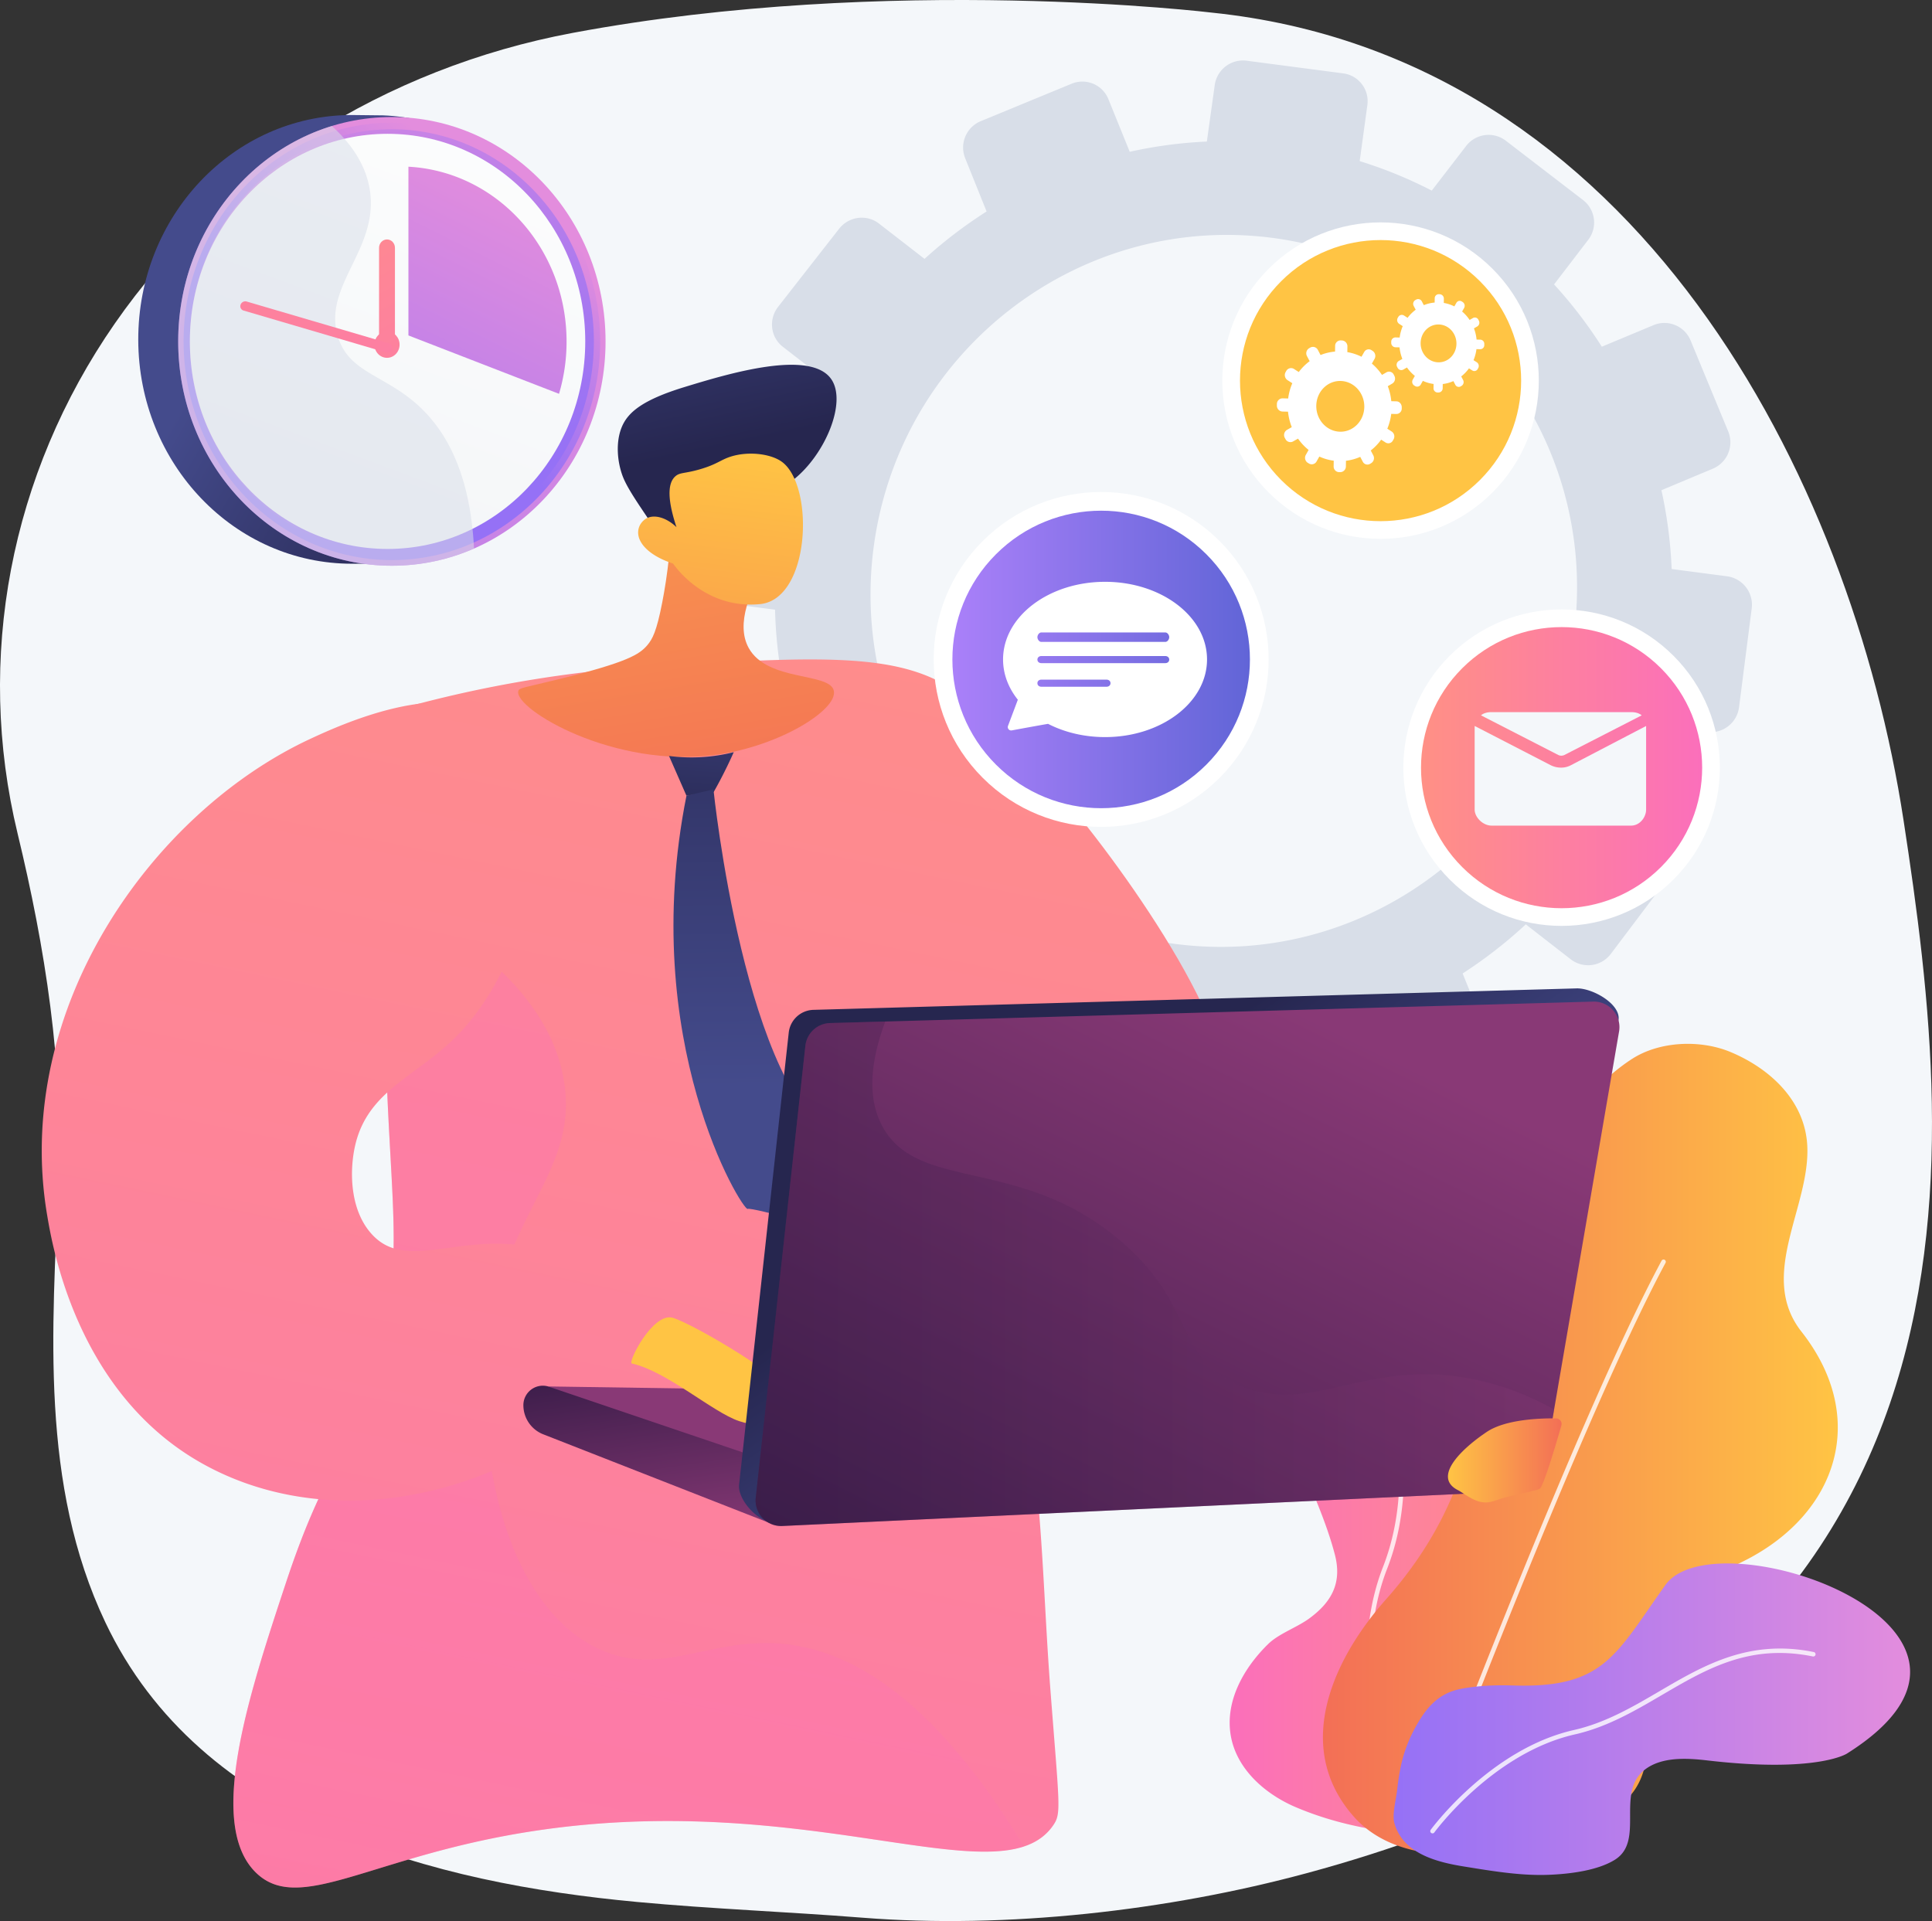 <?xml version="1.0" encoding="UTF-8"?> <svg xmlns="http://www.w3.org/2000/svg" xmlns:xlink="http://www.w3.org/1999/xlink" viewBox="0 0 2800 2784.38"><rect x="0" y="0" width="2800" height="2784.38" fill="#333333" stroke="none"/> <defs> <style>.cls-1{isolation:isolate;}.cls-2{fill:#f4f7fa;}.cls-3{fill:#d8dee8;}.cls-4{fill:url(#linear-gradient);}.cls-5{mix-blend-mode:soft-light;opacity:0.8;}.cls-6{fill:#fff;}.cls-7{fill:url(#linear-gradient-2);}.cls-8{fill:url(#linear-gradient-3);}.cls-9{fill:url(#linear-gradient-4);}.cls-10{fill:url(#linear-gradient-5);}.cls-11{fill:url(#linear-gradient-6);}.cls-12{fill:url(#linear-gradient-7);}.cls-13{fill:url(#linear-gradient-8);}.cls-14{fill:url(#linear-gradient-9);}.cls-15{fill:url(#linear-gradient-10);}.cls-16{fill:url(#linear-gradient-11);}.cls-17,.cls-23,.cls-36{mix-blend-mode:multiply;}.cls-17{opacity:0.54;}.cls-18{fill:url(#linear-gradient-12);}.cls-19{fill:url(#linear-gradient-13);}.cls-20{fill:url(#linear-gradient-14);}.cls-21{fill:url(#linear-gradient-15);}.cls-22{fill:url(#linear-gradient-16);}.cls-23,.cls-36{opacity:0.3;}.cls-24{fill:url(#linear-gradient-17);}.cls-25{fill:url(#linear-gradient-18);}.cls-26{fill:url(#linear-gradient-19);}.cls-27{fill:url(#linear-gradient-20);}.cls-28{fill:url(#linear-gradient-21);}.cls-29{fill:url(#linear-gradient-22);}.cls-30{fill:url(#linear-gradient-23);}.cls-31{fill:url(#linear-gradient-24);}.cls-32{fill:url(#linear-gradient-25);}.cls-33{fill:url(#linear-gradient-26);}.cls-34{fill:url(#linear-gradient-27);}.cls-35{fill:url(#linear-gradient-28);}.cls-36{fill:url(#linear-gradient-29);}.cls-37{fill:url(#linear-gradient-30);}.cls-38{fill:url(#linear-gradient-31);}</style> <linearGradient id="linear-gradient" x1="3639.23" y1="2218.32" x2="4107.32" y2="2218.32" gradientTransform="matrix(-1, 0, 0, 1, 5889.41, 0)" gradientUnits="userSpaceOnUse"> <stop offset="0" stop-color="#ff9085"></stop> <stop offset="1" stop-color="#fb6fbb"></stop> </linearGradient> <linearGradient id="linear-gradient-2" x1="3225.91" y1="2100.81" x2="3972.1" y2="2100.81" gradientTransform="matrix(-1, 0, 0, 1, 5889.41, 0)" gradientUnits="userSpaceOnUse"> <stop offset="0" stop-color="#ffc444"></stop> <stop offset="1" stop-color="#f36f56"></stop> </linearGradient> <linearGradient id="linear-gradient-3" x1="3121.1" y1="2491.83" x2="3869.64" y2="2491.83" gradientTransform="matrix(-1, 0, 0, 1, 5889.41, 0)" gradientUnits="userSpaceOnUse"> <stop offset="0" stop-color="#e38ddd"></stop> <stop offset="1" stop-color="#9571f6"></stop> </linearGradient> <linearGradient id="linear-gradient-4" x1="2059.45" y1="1112.66" x2="2466.9" y2="1112.66" gradientTransform="translate(1449.63 -1274.41) rotate(45)" xlink:href="#linear-gradient"></linearGradient> <linearGradient id="linear-gradient-5" x1="1841.81" y1="768.9" x2="1397.36" y2="1376.09" gradientTransform="translate(976.12 -1253.21) rotate(45)" xlink:href="#linear-gradient-2"></linearGradient> <linearGradient id="linear-gradient-6" x1="369.84" y1="403.08" x2="754.79" y2="625.94" gradientUnits="userSpaceOnUse"> <stop offset="0" stop-color="#444b8c"></stop> <stop offset="1" stop-color="#26264f"></stop> </linearGradient> <linearGradient id="linear-gradient-7" x1="695.9" y1="302.57" x2="76.49" y2="1233.14" gradientTransform="matrix(1, 0, 0, 1, 0, 0)" xlink:href="#linear-gradient-3"></linearGradient> <linearGradient id="linear-gradient-8" x1="725.63" y1="274.28" x2="539.55" y2="534.51" gradientTransform="matrix(1, 0, 0, 1, 0, 0)" xlink:href="#linear-gradient-3"></linearGradient> <linearGradient id="linear-gradient-9" x1="374.29" y1="-23.3" x2="654.72" y2="726.96" gradientTransform="matrix(1, 0, 0, 1, 0, 0)" xlink:href="#linear-gradient-3"></linearGradient> <linearGradient id="linear-gradient-10" x1="205.35" y1="1455.21" x2="763.77" y2="-49.88" gradientUnits="userSpaceOnUse"> <stop offset="0" stop-color="#ebeff2"></stop> <stop offset="1" stop-color="#fff"></stop> </linearGradient> <linearGradient id="linear-gradient-11" x1="768.44" y1="270.69" x2="436.26" y2="938.82" gradientTransform="matrix(1, 0, 0, 1, 0, 0)" xlink:href="#linear-gradient-3"></linearGradient> <linearGradient id="linear-gradient-12" x1="403.42" y1="205.98" x2="760.2" y2="871.09" gradientTransform="matrix(1, 0, 0, 1, 0, 0)" xlink:href="#linear-gradient"></linearGradient> <linearGradient id="linear-gradient-13" x1="435.03" y1="189.03" x2="791.81" y2="854.13" gradientTransform="matrix(1, 0, 0, 1, 0, 0)" xlink:href="#linear-gradient"></linearGradient> <linearGradient id="linear-gradient-14" x1="63.42" y1="-262.4" x2="878.4" y2="1256.88" gradientTransform="matrix(1, 0, 0, 1, 0, 0)" xlink:href="#linear-gradient"></linearGradient> <linearGradient id="linear-gradient-15" x1="4540.76" y1="568.49" x2="3777.76" y2="4226.7" gradientTransform="translate(-2947.91)" xlink:href="#linear-gradient"></linearGradient> <linearGradient id="linear-gradient-16" x1="4276.57" y1="513.38" x2="3513.57" y2="4171.59" gradientTransform="translate(-2947.91)" xlink:href="#linear-gradient"></linearGradient> <linearGradient id="linear-gradient-17" x1="3620.4" y1="3642.01" x2="3909.97" y2="2266.53" gradientTransform="translate(-2947.91)" xlink:href="#linear-gradient"></linearGradient> <linearGradient id="linear-gradient-18" x1="3753.89" y1="404.37" x2="2990.89" y2="4062.57" gradientTransform="translate(-2947.91)" xlink:href="#linear-gradient"></linearGradient> <linearGradient id="linear-gradient-19" x1="4404.38" y1="2446.73" x2="4280.92" y2="2096.91" gradientTransform="translate(-2947.91)" gradientUnits="userSpaceOnUse"> <stop offset="0" stop-color="#311944"></stop> <stop offset="1" stop-color="#893976"></stop> </linearGradient> <linearGradient id="linear-gradient-20" x1="3865.01" y1="1939.89" x2="3910.28" y2="2252.67" xlink:href="#linear-gradient-19"></linearGradient> <linearGradient id="linear-gradient-21" x1="1722.15" y1="1988.99" x2="1978.01" y2="1988.99" gradientTransform="matrix(-1, 0, 0, 1, 2632.26, 0)" xlink:href="#linear-gradient-2"></linearGradient> <linearGradient id="linear-gradient-22" x1="832.38" y1="111.13" x2="1016.7" y2="1226.34" gradientTransform="matrix(1, 0, 0, 1, 0, 0)" xlink:href="#linear-gradient-2"></linearGradient> <linearGradient id="linear-gradient-23" x1="2039.97" y1="424.6" x2="1919.4" y2="783.13" gradientTransform="translate(-991.78 943.16) rotate(-30.46)" xlink:href="#linear-gradient-6"></linearGradient> <linearGradient id="linear-gradient-24" x1="1059.7" y1="646.99" x2="972.36" y2="1356.95" gradientTransform="matrix(1, 0, 0, 1, 0, 0)" xlink:href="#linear-gradient-2"></linearGradient> <linearGradient id="linear-gradient-25" x1="-1180.06" y1="1103.43" x2="-1158.29" y2="1422.36" gradientTransform="matrix(-1, 0.01, 0.01, 1, -167.28, -185.51)" xlink:href="#linear-gradient-6"></linearGradient> <linearGradient id="linear-gradient-26" x1="-1242.68" y1="1772.65" x2="-1242.68" y2="992.73" gradientTransform="matrix(-1, 0.01, 0.01, 1, -167.28, -185.51)" xlink:href="#linear-gradient-6"></linearGradient> <linearGradient id="linear-gradient-27" x1="4762.04" y1="1967.28" x2="4521.32" y2="1625.47" gradientTransform="translate(-2947.91)" xlink:href="#linear-gradient-6"></linearGradient> <linearGradient id="linear-gradient-28" x1="4300.3" y1="2532.99" x2="4827.1" y2="1462.93" xlink:href="#linear-gradient-19"></linearGradient> <linearGradient id="linear-gradient-29" x1="4042.97" y1="1846.19" x2="5200.27" y2="1846.19" xlink:href="#linear-gradient-19"></linearGradient> <linearGradient id="linear-gradient-30" x1="2098.48" y1="2116.72" x2="2263.17" y2="2116.72" gradientTransform="matrix(1, 0, 0, 1, 0, 0)" xlink:href="#linear-gradient-2"></linearGradient> <linearGradient id="linear-gradient-31" x1="1380.28" y1="955.81" x2="1811.5" y2="955.81" gradientTransform="translate(1143.29 -848.51) rotate(45)" gradientUnits="userSpaceOnUse"> <stop offset="0" stop-color="#aa80f9"></stop> <stop offset="1" stop-color="#6165d7"></stop> </linearGradient> </defs> <g class="cls-1"> <g id="Слой_2" data-name="Слой 2"> <g id="Illustration"> <path class="cls-2" d="M2758.82,1189.3C2682.93,692.54,2371.77,82.24,1757,18.37c0,0-466.73-56.77-926.83,29.27-273.06,51.07-512.5,203.08-664,421.56S-35.93,954.09,25.49,1208.07c39.89,165,66.85,335.7,59.45,505.21-9.33,213.78-26.9,438.55,67.61,637.91C291,2643.28,628.88,2729.32,923.68,2756.76c108.64,10.11,217.68,14.19,326.41,22.78,208.59,16.5,442.51-10.19,643.55-64.5C2918.19,2438.28,2834.71,1686.05,2758.82,1189.3Z"></path> <path class="cls-3" d="M2503.1,835.3l-80.41-10.54a652.54,652.54,0,0,0-14.83-114.25l74.6-31.23a41.45,41.45,0,0,0,22.15-54.1l-54.48-131.69a41,41,0,0,0-53.64-22.25l-75,31.28a650.62,650.62,0,0,0-69.22-90.28l49.56-64.7a41.1,41.1,0,0,0-7.52-57.55l-112-86.07a41,41,0,0,0-57.42,7.59L2075,276.28a636.69,636.69,0,0,0-104.43-42.75l11.13-81.34a40.63,40.63,0,0,0-35-45.84L1806.7,88a41.3,41.3,0,0,0-46.19,35.19l-11.45,82A643.4,643.4,0,0,0,1637.29,220l-31-76.47A40.64,40.64,0,0,0,1553,121.38l-131.42,54.15a41.42,41.42,0,0,0-22.87,53.56l31.14,77.43a663.55,663.55,0,0,0-89.94,68.69L1273.83,324c-17.82-13.81-43.68-10.4-57.77,7.64l-88.3,113c-14.14,18.1-11.16,44,6.69,57.9L1200.71,554a660.05,660.05,0,0,0-44.45,104.66l-84.08-11c-22.58-3-43.61,13.06-47,35.8L1004.06,825.9a40.75,40.75,0,0,0,34.86,46.72l84.34,11.07a653.4,653.4,0,0,0,12.68,113.12l-79.14,33a42.77,42.77,0,0,0-23.41,54.83l52.73,134a40.8,40.8,0,0,0,54,22.66l79.18-33.15a649.6,649.6,0,0,0,67.83,91.33L1234.39,1368c-14.28,18.55-11.22,45.08,6.85,59.25l113.11,88.74c18.11,14.21,44.36,10.63,58.61-8l52.14-68.06a636.47,636.47,0,0,0,105.28,44.26l-11.86,84.94c-3.25,23.26,12.62,44.54,35.46,47.54l142.81,18.73c22.84,3,43.93-13.45,47.11-36.71l11.52-84.3a642.68,642.68,0,0,0,114.12-15l31.33,77.89a41.14,41.14,0,0,0,54.35,22.8l133.18-56.43c21.27-9,31.43-33.81,22.69-55.38l-31.33-77.33a664,664,0,0,0,91.54-71.17l65.08,50.61a41.16,41.16,0,0,0,58.25-7.94l87.22-115.62a42.4,42.4,0,0,0-7.68-58.9l-64.51-50a660.13,660.13,0,0,0,43.77-107.56l80.65,10.58a41.43,41.43,0,0,0,46.31-36.08l18.3-142.85A41.57,41.57,0,0,0,2503.1,835.3ZM2281,920.16c-37.63,283.61-296.54,484.85-578.08,447.93S1226.31,1070.37,1267,787.16c40.45-281.5,298.82-478.86,577.31-442.33S2318.4,638.25,2281,920.16Z"></path> <path class="cls-4" d="M1997.46,2652.77l1,.16c52.9,8.44,119.2,2.54,162-32.67,22.57-18.55,37.86-43,42.56-72,2.78-17.19,4.3-35.32,1.61-52.61-2.82-18.1-9.82-35.59-18.83-51.46a246.8,246.8,0,0,0-16.86-25.6c-17.45-23.41-58.67-56.3-39.56-89.48,11.56-20.07,38.19-32.42,55.78-46.49,37.61-30.07,64.62-73.42,65-122.93.3-38.9-24.08-77.4-51.59-103.55-112-106.41-29.48-289.42-188-275s-193,172.61-133.58,320.36c19.88,49.47,44.08,100,57.59,151.73,10.63,40.69-4.4,68.84-37.54,92.89-17.83,12.94-43.89,21.76-59.38,37-34.6,34-62.32,81.78-54.06,131.73,8.2,49.56,50.43,86,95,104.78C1917,2635.88,1956.29,2646.17,1997.46,2652.77Z"></path> <g class="cls-5"> <path class="cls-6" d="M2016.14,2610.25a3.1,3.1,0,0,0,1.11-.2,3.26,3.26,0,0,0,2-4.17c-.67-1.84-66.38-185.29-8.85-332.3,58.47-149.42-6.93-309.37-7.6-311a3.26,3.26,0,0,0-6,2.51c.66,1.57,65,159.17,7.55,306.09-58.44,149.33,8.11,335,8.79,336.9A3.28,3.28,0,0,0,2016.14,2610.25Z"></path> </g> <path class="cls-7" d="M1964,2377.22a456.35,456.35,0,0,1,44.32-58.65c53.58-60.41,91.19-124.54,115.25-201.91,19-60.95,18.55-130.63,30.31-193.56,8.53-45.6,24-89.73,40-133.15,34.16-92.44,85.44-199.69,171.5-255.21,39.85-25.7,98.94-28.24,142.89-9.82,56.94,23.85,107.28,70.32,110.93,134.95,5,88.86-72.6,188.48-8.41,270.2,98.3,125.13,52.35,264.14-82.78,332.18-44,22.18-95.65,42.73-132.45,76.78s-14.9,92.44-10.8,135.7c3.85,40.6,8.09,87.77-17.78,122.48-43.65,58.56-149.06,84.08-217.57,89.87-66.3,5.6-141.63-1.72-188.06-54.8C1891.42,2552.29,1914.26,2456,1964,2377.22Z"></path> <g class="cls-5"> <path class="cls-6" d="M2071.92,2632a3.25,3.25,0,0,0,3-2.11c2.15-5.68,216.52-571.42,338.84-799.4a3.26,3.26,0,1,0-5.74-3.08c-122.52,228.36-337.05,794.49-339.2,800.18a3.25,3.25,0,0,0,1.9,4.2A3.33,3.33,0,0,0,2071.92,2632Z"></path> </g> <path class="cls-8" d="M2164.58,2712c-14.27-2-28.49-4.36-42.65-6.63-39.59-6.36-88.62-18.68-101.07-62.85-3.54-12.58,2.56-35,4-48.11a332.77,332.77,0,0,1,6.5-39.68,204.58,204.58,0,0,1,20-51.21c15.42-28.12,33-49.27,65.84-55.64,23.93-4.64,50.43-5.73,74.74-4.93,132.53,4.35,148.83-43.45,221.62-145.57s551.87,63,262.9,244.43c0,0-43.46,28.25-202.06,9.78-29-3.38-65.71-5.63-90.3,13.14-43.38,33.09.24,103.23-43.56,130.75-25.54,16-66.59,20.76-95.93,21.89C2217.86,2718.4,2191.14,2715.76,2164.58,2712Z"></path> <g class="cls-5"> <path class="cls-6" d="M2076.11,2657.33a3.27,3.27,0,0,0,2.65-1.35c.83-1.15,84.73-115.21,203.76-142.13,46.56-10.53,86.81-34.1,125.73-56.89,65.62-38.43,127.61-74.73,219.09-56.08a3.26,3.26,0,1,0,1.3-6.39c-93.92-19.15-159.89,19.48-223.69,56.84-38.49,22.54-78.29,45.85-123.87,56.16-121.46,27.48-206.75,143.5-207.6,144.67a3.25,3.25,0,0,0,2.63,5.17Z"></path> </g> <circle class="cls-6" cx="2263.17" cy="1112.66" r="229.34" transform="translate(-123.9 1926.19) rotate(-45)"></circle> <circle class="cls-9" cx="2263.17" cy="1112.66" r="203.73" transform="translate(-123.9 1926.19) rotate(-45)"></circle> <path class="cls-2" d="M2258.43,1094.32a10.24,10.24,0,0,0,8.72,0l112.13-57.49c-4-3.34-9.42-4.67-15.35-4.67H2161.64c-5.91,0-11.27,1.32-15.31,4.64Z"></path> <path class="cls-2" d="M2276.31,1109.29a29.57,29.57,0,0,1-13.76,3.31,33.68,33.68,0,0,1-14.77-3.31l-110.6-57.08v121.14c0,11.26,11.92,23.3,24.46,23.3h202.29c12.54,0,21.73-12,21.73-23.3V1052.26Z"></path> <circle class="cls-6" cx="2000.82" cy="551.68" r="229.34" transform="translate(195.93 1576.37) rotate(-45)"></circle> <circle class="cls-10" cx="2000.82" cy="551.68" r="203.73" transform="translate(195.93 1576.37) rotate(-45)"></circle> <path class="cls-6" d="M2023.86,581.71l-7.49-.21a82.73,82.73,0,0,0-5.08-21.76l6.54-3.8a8.5,8.5,0,0,0,3-11.17l-.9-1.77a7.52,7.52,0,0,0-10.46-3.4l-6.59,3.8A79.75,79.75,0,0,0,1988.22,527l3.89-6.85a8.78,8.78,0,0,0-2.68-11.47l-1.62-1.08a7.43,7.43,0,0,0-10.71,2.59l-3.92,6.88a72.44,72.44,0,0,0-20.52-6.69l.11-8.16a8.48,8.48,0,0,0-7.8-8.75l-1.92-.09a7.9,7.9,0,0,0-8.08,8l-.12,8.21a71.2,71.2,0,0,0-21,5l-3.82-7.28a8,8,0,0,0-11-3.58l-1.71,1a8.55,8.55,0,0,0-3.13,11.46l3.86,7.33a76.19,76.19,0,0,0-15.77,15.7l-6.83-4.39a7.92,7.92,0,0,0-11.24,2.72l-1,1.75a8.82,8.82,0,0,0,2.85,11.76l6.86,4.38a81.56,81.56,0,0,0-6,22.14l-8-.22a8.27,8.27,0,0,0-8.36,8.33l0,2.07a8.5,8.5,0,0,0,8.13,8.74l8,.19a83.12,83.12,0,0,0,5.45,22.39l-6.95,4a8.67,8.67,0,0,0-3.16,11.59l1,1.8a8,8,0,0,0,11.15,3.27l7-4a78.81,78.81,0,0,0,15.35,16.41l-4,7.09a8.63,8.63,0,0,0,2.8,11.58l1.68,1a7.93,7.93,0,0,0,11.07-3l4-7.08a72.24,72.24,0,0,0,20.85,6l-.11,8.16a8.08,8.08,0,0,0,7.82,8.42h1.92a8.25,8.25,0,0,0,8-8.32l.11-8.15a71.32,71.32,0,0,0,20.67-5.68l3.7,7a7.5,7.5,0,0,0,10.6,3.11l1.65-1a8.64,8.64,0,0,0,3-11.29l-3.69-7.05a76.81,76.81,0,0,0,15.07-15.68l6.44,4.12a7.42,7.42,0,0,0,10.55-2.87l1-1.71a8.59,8.59,0,0,0-2.63-11.3l-6.43-4.13a82.08,82.08,0,0,0,5.68-21.49l7.47.18a7.89,7.89,0,0,0,7.77-8l0-2C2031.45,585.6,2028.08,581.82,2023.86,581.71Zm-81.67,44c-19.29-.33-34.82-17.18-34.53-37.63s16.29-36.53,35.59-35.89c19.14.64,34.3,17.5,34,37.65S1961.32,626.06,1942.19,625.73Z"></path> <path class="cls-6" d="M2145.55,492.32l-5.59-.15a61.8,61.8,0,0,0-3.79-16.23l4.88-2.84a6.34,6.34,0,0,0,2.22-8.33l-.67-1.32a5.61,5.61,0,0,0-7.8-2.54l-4.92,2.84A58.59,58.59,0,0,0,2119,451.5l2.9-5.11a6.53,6.53,0,0,0-2-8.56l-1.21-.8a5.52,5.52,0,0,0-8,1.93l-2.93,5.13a53.72,53.72,0,0,0-15.31-5l.09-6.09a6.32,6.32,0,0,0-5.82-6.52l-1.43-.07a5.89,5.89,0,0,0-6,6l-.09,6.13a53.12,53.12,0,0,0-15.69,3.76l-2.84-5.43a6,6,0,0,0-8.2-2.66l-1.27.71a6.38,6.38,0,0,0-2.34,8.55l2.88,5.46a57.54,57.54,0,0,0-11.77,11.71l-5.09-3.27a5.91,5.91,0,0,0-8.38,2l-.76,1.31a6.58,6.58,0,0,0,2.13,8.77l5.11,3.27a61,61,0,0,0-4.48,16.51l-6-.16a6.16,6.16,0,0,0-6.23,6.21l0,1.55a6.34,6.34,0,0,0,6.06,6.52l6,.13a61.76,61.76,0,0,0,4.07,16.71l-5.19,3a6.48,6.48,0,0,0-2.36,8.64l.72,1.35a6,6,0,0,0,8.32,2.44l5.18-3a59,59,0,0,0,11.45,12.24l-3,5.29a6.42,6.42,0,0,0,2.09,8.63l1.25.77a5.89,5.89,0,0,0,8.25-2.24l3-5.28a53.84,53.84,0,0,0,15.56,4.5l-.09,6.09a6,6,0,0,0,5.84,6.27h1.43a6.14,6.14,0,0,0,6-6.2l.09-6.08a53.11,53.11,0,0,0,15.41-4.24l2.76,5.24A5.6,5.6,0,0,0,2117,560l1.22-.74a6.44,6.44,0,0,0,2.25-8.42l-2.75-5.26a57.47,57.47,0,0,0,11.24-11.69l4.8,3.06a5.54,5.54,0,0,0,7.87-2.13l.71-1.28a6.42,6.42,0,0,0-2-8.43l-4.79-3.08a61,61,0,0,0,4.24-16l5.57.13a5.87,5.87,0,0,0,5.79-6l0-1.49A6,6,0,0,0,2145.55,492.32Zm-60.91,32.83c-14.39-.24-26-12.81-25.76-28.06s12.15-27.25,26.55-26.77,25.58,13.05,25.36,28.08S2098.91,525.4,2084.64,525.15Z"></path> <path class="cls-11" d="M819.73,491.14c.39,176.86-93.62,321.19-261.05,325.94-2.58.07-45.31,0-47.92,0-171,.42-310-144.84-310.39-324.44s137.93-325.52,309-325.94c4,0,41.54.36,45.5.51C720.34,173.4,819.34,315.74,819.73,491.14Z"></path> <ellipse class="cls-12" cx="567.94" cy="494.8" rx="309.68" ry="325.19"></ellipse> <ellipse class="cls-13" cx="567.94" cy="494.8" rx="301.88" ry="317"></ellipse> <ellipse class="cls-14" cx="567.94" cy="494.8" rx="292.76" ry="307.43"></ellipse> <ellipse class="cls-15" cx="561.68" cy="494.8" rx="286.51" ry="300.86"></ellipse> <path class="cls-16" d="M591.93,486.18l218.25,84.63a265.61,265.61,0,0,0,10.93-75.7c0-135.77-101.51-246.63-229.18-253.48Z"></path> <g class="cls-17"> <path class="cls-3" d="M489.75,488C467.09,414.59,549,361.64,536.09,276.11c-5.7-37.74-27.88-68.67-55.15-93.48C352,222.19,257.94,347.41,258.26,495.55c.4,179.6,139.37,324.85,310.4,324.44A296,296,0,0,0,687,795.07c-5.28-103.8-37.12-162.42-71-197.75C563.84,542.88,507,543.93,489.75,488Z"></path> </g> <ellipse class="cls-18" cx="560.88" cy="499.51" rx="18.22" ry="19.13"></ellipse> <path class="cls-19" d="M560.88,347.07c-6.36,0-11.51,5.41-11.51,12.09V488.1c0,6.68,5.15,12.09,11.51,12.09s11.51-5.41,11.51-12.09V359.16C572.39,352.48,567.24,347.07,560.88,347.07Z"></path> <path class="cls-20" d="M563.85,497.7,357.6,437.06a7.31,7.31,0,0,0-8.92,4.51,6.51,6.51,0,0,0,4.24,8.52l206.25,60.64a7.33,7.33,0,0,0,8.93-4.51A6.51,6.51,0,0,0,563.85,497.7Z"></path> <path class="cls-21" d="M1763.17,1617.26c66.38-70.88-117.39-337.14-215.75-453.81-85.92-101.93-174.24-206.69-282.7-193.43-95.22,11.65-187.87,112.07-193.42,208.31C1056.36,1437.24,1668.8,1718,1763.17,1617.26Z"></path> <path class="cls-22" d="M575.45,1028.47a1780.66,1780.66,0,0,1,381.39-63.69c229.15-12.95,343.74-19.43,424.93,35.14,187.53,126,42.35,416.95,119.11,1138.07,11,103,13.42,206.69,21.36,310,13.14,171,16.14,180.25,4.24,197.57-74.6,108.64-352.91-55.22-760.84,9.55-228.24,36.24-331.76,119.74-394.29,59.52-72.93-70.23-10.37-259.14,43.47-421.75,61.81-186.66,100-189.06,135.07-329.64,36.68-146.93,14.5-222.58,8.78-454.29C555.94,1398,556.52,1233,575.45,1028.47Z"></path> <g class="cls-23"> <path class="cls-24" d="M1130.17,2382.28c-106.62-8.34-175.78,51.94-267.82,5-126.2-64.41-166.75-264.84-158.71-406.69C715.86,1765,838.93,1708.22,817.72,1568.9c-11.48-75.34-65.27-175.37-258.4-277.56-2.57,86-2.08,159.32-.65,217.56,5.72,231.71,27.9,307.36-8.78,454.29-35.08,140.58-73.26,143-135.07,329.64-53.84,162.61-116.4,351.52-43.47,421.75,62.53,60.22,166-23.28,394.29-59.52,351.49-55.81,606.61,58,718.24,21.08C1349,2453.25,1226.65,2389.83,1130.17,2382.28Z"></path> </g> <path class="cls-25" d="M720.89,1043.27c-76.15-62.57-229.26,8.25-270.19,27.19C222.46,1176,17.53,1460.52,68.31,1761.18c7.61,45.09,42.92,256,221.51,358.18,161.14,92.21,378.73,68.5,553.06-62.1l71.48-63.42,70.32-76A564.44,564.44,0,0,0,797.31,1814.6c-115.92-37.4-200.31,29.71-254.1-21.31-37.11-35.22-37.2-97.42-28-135.12,18.47-76,85.45-97.34,141.35-151.27C787.86,1380.21,812.06,1118.18,720.89,1043.27Z"></path> <polygon class="cls-26" points="1815.19 2024.77 794.53 2009.53 1065.94 2140.52 1817.8 2091.31 1815.19 2024.77"></polygon> <path class="cls-27" d="M758.51,2036.65h0a45.44,45.44,0,0,0,29.91,42.69l326.13,127.85,1.48-88.64-321.5-109A28.22,28.22,0,0,0,758.51,2036.65Z"></path> <path class="cls-28" d="M915.68,1976.26c-6.27-1.4,30.51-74.68,59.39-66.23s170.09,90.31,182.93,124l12.83,33.69s-61.6,4.82-99.8-8S966.61,1987.62,915.68,1976.26Z"></path> <path class="cls-29" d="M1208.51,1001.51c-5.14-27.54-96.38-12.76-123.57-62.59-18.92-34.66,2.29-83.86,27.35-124.61-24.28-45.49-114.07-54.41-138.35-99.9.58,67.94-7,121.82-14.17,158.72-8.22,42.27-14.14,53.19-21.69,62.06-11.37,13.34-28.6,24.53-126,48.67-53,13.13-59.79,12.78-61,18-5.71,25.65,138.75,113.06,288,92C1130.5,1081,1213.61,1028.88,1208.51,1001.51Z"></path> <path class="cls-30" d="M1151,694.43c44.93-36.25,75.74-110.06,54.55-143.62C1176.41,504.69,1053.85,542.13,992,561c-62.08,19-82.38,37.25-91,58.27-8.79,21.47-6.49,49.3,1.09,70,4.13,11.29,12.28,25.37,30.46,52.29,16.13,23.88,15,23.06,20,30,11.89,16.68,34.89,44.8,77.27,77.61a259.3,259.3,0,0,1,13-43.2c2.5-6.25,12.6-30.68,28.38-51.16C1098.28,719.71,1123.69,716.43,1151,694.43Z"></path> <path class="cls-31" d="M975.5,816.83s43.51,66.69,125.83,58.8c73.71-7.07,79.45-173,31.2-206.73-16.09-11.24-47.76-15.14-73.17-7.17-15,4.7-19.94,11.15-44.61,18.36-22.75,6.65-29.32,4.31-36.06,10.35-8.44,7.55-14.23,25.62,1.71,73.59-14.52-13.83-31.61-18.79-43.41-12.76a25.1,25.1,0,0,0-9.55,9.88C917.7,780.38,935.71,804,975.5,816.83Z"></path> <path class="cls-32" d="M1063.41,1090.18q-8.61,19.47-19.46,40.17-4.74,9-9.57,17.49l-39.52,5.45-25.28-57.6a250,250,0,0,0,93.83-5.51Z"></path> <path class="cls-33" d="M1034,1144.16s45.32,443.56,184.88,512.85c-3.37,14.27,1.68,129.75,1.68,129.75s-129.74-37.24-137.07-34.57-159.69-242.61-88.62-598.9Z"></path> <path class="cls-34" d="M1143.11,1496.64l-71.94,655.05c-2.49,22.6,29.16,56.28,51.87,55.2l1055.41-64.79a37,37,0,0,0,34.72-30.7l132.47-632.66c4-23-37.44-46.8-60.79-46.15l-1106,31.1A37,37,0,0,0,1143.11,1496.64Z"></path> <path class="cls-35" d="M1167.23,1515.74l-71.94,655.05a37,37,0,0,0,38.53,41l1068.75-50.6a37,37,0,0,0,34.72-30.69L2346.48,1495a37,37,0,0,0-37.51-43.26l-1106,31.1A37,37,0,0,0,1167.23,1515.74Z"></path> <path class="cls-36" d="M1794.81,2007.71c-93.33-39.56-60.39-115-170.59-209-145.37-124-293.55-70.21-345.43-166.32-16.15-29.93-23.87-76.5,4.27-151.88l-80.09,2.25a37,37,0,0,0-35.74,33l-71.94,655.05a37,37,0,0,0,38.53,41l1068.75-50.6a37,37,0,0,0,34.72-30.69l15.07-87.71c-32.43-18-71.18-34.45-116.39-43.62C1979.17,1967.37,1902.24,2053.24,1794.81,2007.71Z"></path> <path class="cls-37" d="M2255.17,2055.81c-22-.28-72.76,1.21-100.15,19.45-35.58,23.71-81.14,66.23-40.68,85.26,12.93,7.94,26.52,18.89,42.7,16.9,6.55-.81,13.33-3.64,19.61-5.62,5.06-1.59,10.17-2.84,15.35-4,10.22-2.24,20.49-4.57,30.61-7.22,2.87-.75,6.25-1.4,8.88-2.85,5.41-3,24.14-66.48,31.35-91.55A8.09,8.09,0,0,0,2255.17,2055.81Z"></path> <circle class="cls-6" cx="1595.89" cy="955.81" r="242.72" transform="translate(-208.44 1408.41) rotate(-45)"></circle> <circle class="cls-38" cx="1595.89" cy="955.81" r="215.61" transform="translate(-208.44 1408.41) rotate(-45)"></circle> <path class="cls-6" d="M1601.52,843.28c-81.63,0-147.81,50.38-147.81,112.53,0,21.38,7.83,41.36,21.42,58.38l-14.26,37.91a4.91,4.91,0,0,0,5.5,6.55c12.77-2.37,37-6.84,52.55-9.5,23.58,12.12,52,19.2,82.6,19.2,81.63,0,147.8-50.39,147.8-112.54S1683.15,843.28,1601.52,843.28Zm2.22,152.08h-94.57c-3.13,0-5.67-2-5.67-5.14s2.54-5.13,5.67-5.13h94.57c3.14,0,5.68,2,5.68,5.13S1606.88,995.36,1603.74,995.36Zm85.12-34.21H1509.17c-3.13,0-5.67-2-5.67-5.13s2.54-5.13,5.67-5.13h179.69c3.13,0,5.67,2,5.67,5.13S1692,961.15,1688.86,961.15Zm0-30.78H1509.17c-3.13,0-5.67-3.7-5.67-6.84s2.54-6.84,5.67-6.84h179.69c3.13,0,5.67,3.71,5.67,6.84S1692,930.37,1688.86,930.37Z"></path> </g> </g> </g> </svg> 